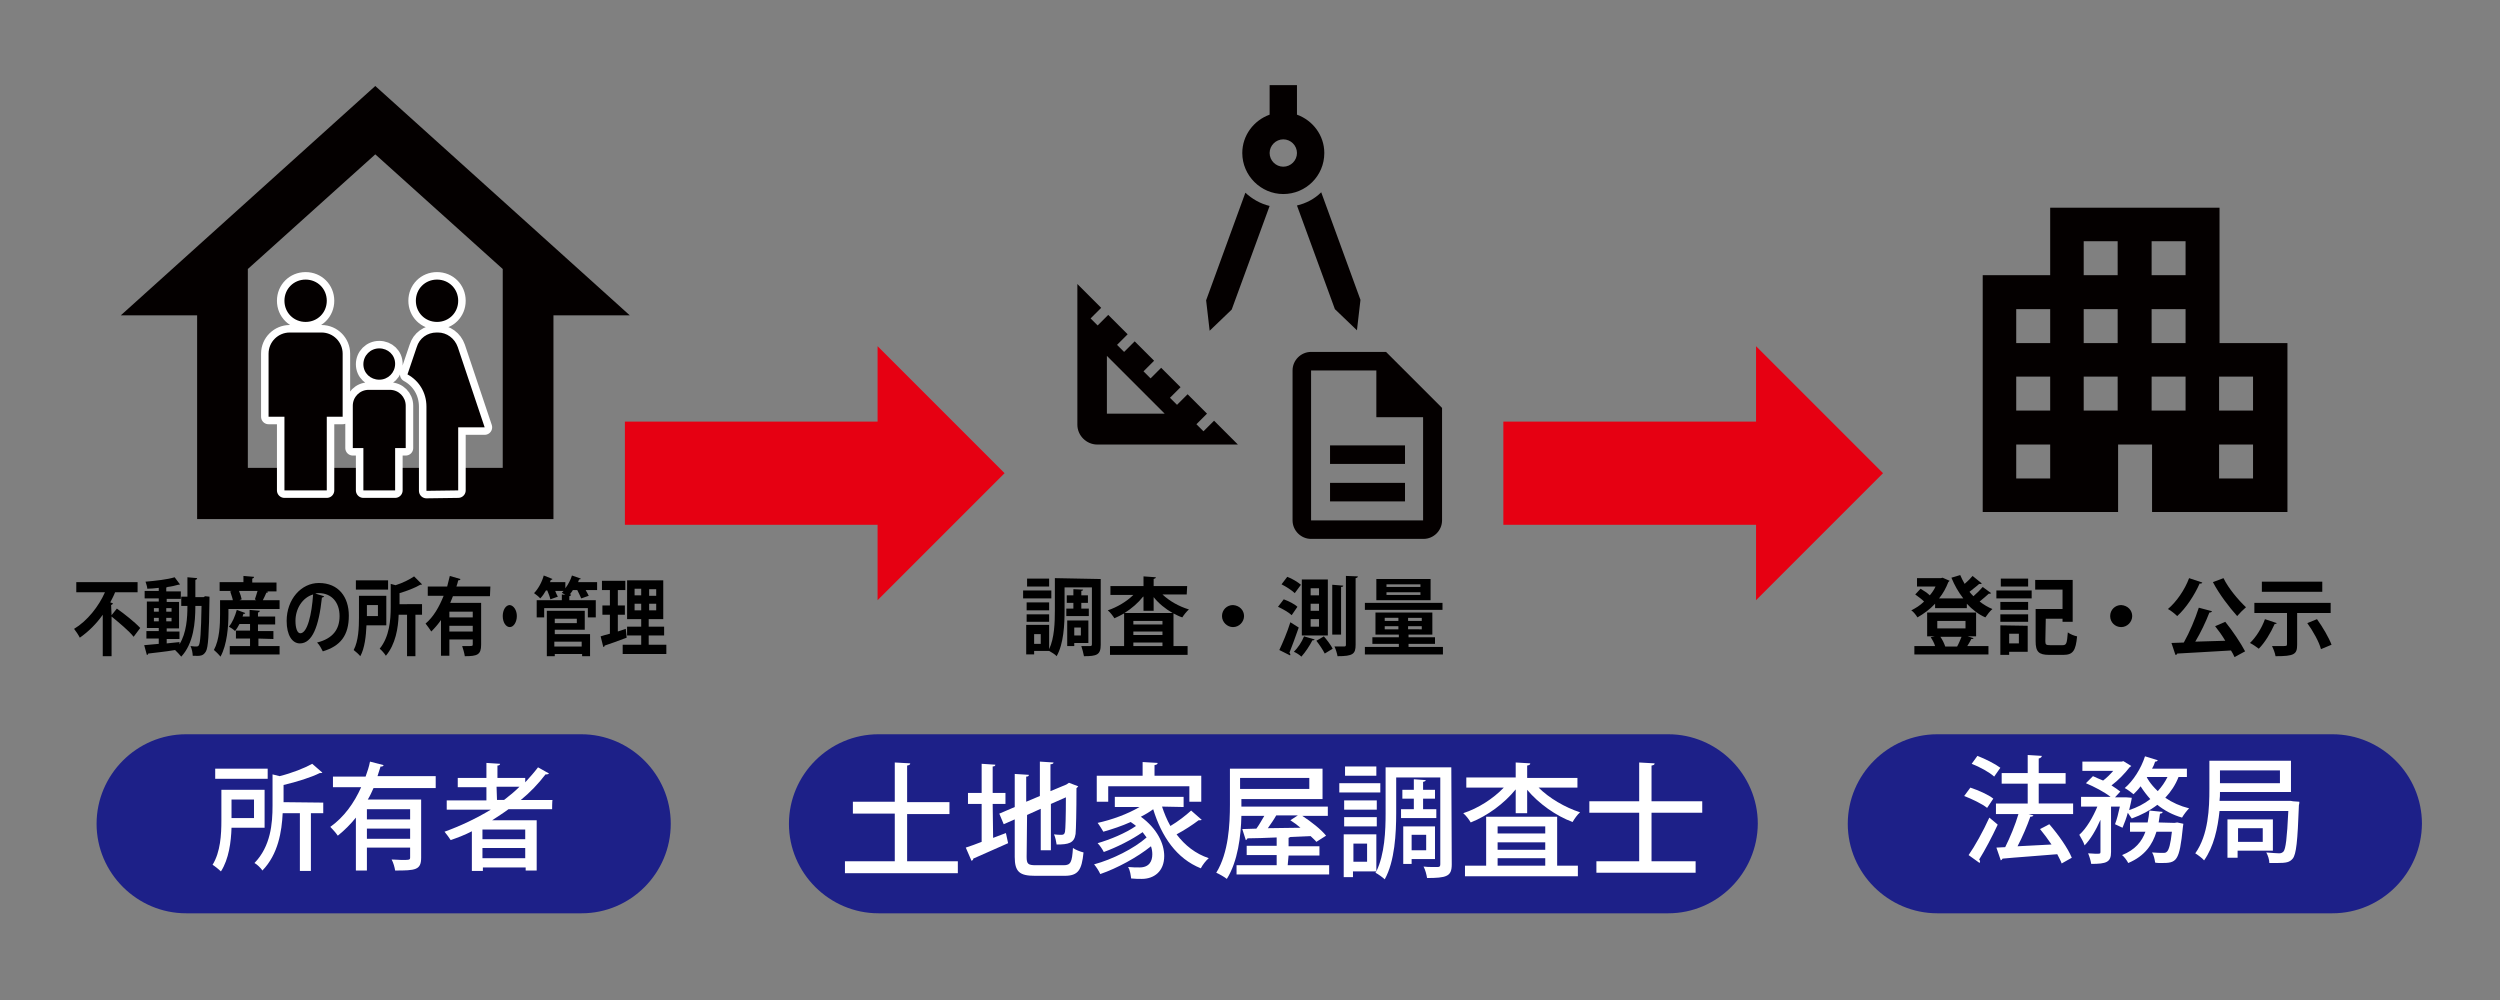 <?xml version="1.0" encoding="utf-8"?>
<!-- Generator: Adobe Illustrator 25.4.5, SVG Export Plug-In . SVG Version: 6.00 Build 0)  -->
<svg version="1.1" id="レイヤー_1" xmlns="http://www.w3.org/2000/svg" xmlns:xlink="http://www.w3.org/1999/xlink" x="0px"
	 y="0px" width="566.9px" height="226.8px" viewBox="0 0 566.9 226.8" style="enable-background:new 0 0 566.9 226.8;"
	 xml:space="preserve">
<rect x="0" y="0" width="566.9" height="226.8" fill="#808080" stroke="none"/>
<style type="text/css">
	.st0{fill:#1D2088;}
	.st1{fill:#FFFFFF;}
	.st2{fill:#040000;}
	.st3{fill:none;stroke:#FFFFFF;stroke-width:3.402;stroke-linecap:round;stroke-linejoin:round;}
	.st4{fill:#E60012;}
</style>
<g>
	<path d="M25.3,139.5l1.2-1.5c1.7,1.2,4.1,3.1,5.3,4.4l-1.5,2c-1-1.3-3.3-3.2-5-4.6v9h-2v-9.4c-1.4,2-3.2,3.8-5.2,5.2
		c-0.3-0.6-0.9-1.5-1.3-2c3-1.8,5.6-5.1,7-8.3h-6.5v-2.3h13.9v2.3h-5.1c-0.3,0.8-0.7,1.5-1.1,2.3l0.6,0.2c0,0.2-0.2,0.3-0.4,0.4
		L25.3,139.5L25.3,139.5z"/>
	<path d="M46.5,135.2l1,0.1c0,0.2,0,0.5,0,0.7c-0.1,8-0.3,10.8-0.8,11.7c-0.6,1-1.1,1.1-3,1c0-0.6-0.2-1.6-0.5-2.2
		c0.6,0.1,1.1,0.1,1.4,0.1c0.2,0,0.4-0.1,0.5-0.3c0.3-0.5,0.5-2.8,0.6-8.9h-1.4c0,3.8-0.4,8.5-3.2,11.5c-0.3-0.4-1-1.1-1.4-1.5l0,0
		c-2.3,0.4-4.6,0.6-6.1,0.8c0,0.2-0.1,0.3-0.3,0.3l-0.6-2.2c0.9-0.1,2-0.2,3.3-0.3v-1.2h-2.8v-1.7H36v-0.7h-2.7v-6H36v-0.7h-3.2V134
		H36v-0.7c-0.9,0.1-1.8,0.2-2.6,0.2c0-0.5-0.3-1.2-0.4-1.6c2.3-0.2,5-0.5,6.6-1l1.2,1.6c0,0-0.1,0.1-0.2,0.1c0,0-0.1,0-0.2,0
		c-0.7,0.2-1.5,0.4-2.4,0.5c-0.1,0.1-0.2,0.1-0.3,0.1v0.9H41v1.7h-3.2v0.7h2.8v6h-2.8v0.7h2.9v1.7h-2.9v1c1-0.1,2-0.2,2.9-0.3v0.5
		c1.6-2.6,1.8-6,1.8-8.7h-1.4v-2.1h1.4v-4.4l2.2,0.2c0,0.2-0.1,0.3-0.4,0.4v3.9h1.9L46.5,135.2z M34.9,137.9v0.8H36v-0.8H34.9z
		 M34.9,140.9H36v-0.8h-1.1V140.9z M38.9,137.9h-1.2v0.8h1.2V137.9z M38.9,140.9v-0.8h-1.2v0.8H38.9z"/>
	<path d="M60.8,134.2c-0.1,0.2-0.2,0.2-0.4,0.2c-0.2,0.5-0.5,1.1-0.8,1.7h3.8v2H51.8v1.2c0,2.7-0.3,6.9-1.8,9.6
		c-0.3-0.4-1.1-1.2-1.5-1.5c1.3-2.4,1.4-5.8,1.4-8.1v-3.2h2.9c-0.1-0.6-0.4-1.3-0.6-2l0.4-0.1h-2.8v-2h5.4v-1.4l2.4,0.2
		c0,0.2-0.1,0.3-0.4,0.4v0.9h5.5v2h-2.3L60.8,134.2z M58.6,144.8v1.7h4.8v1.9H52.1v-1.9h4.6v-1.7h-3.2v-1.8h3.2v-1.5h-2.4
		c-0.3,0.6-0.7,1.2-1,1.6c-0.4-0.4-1-0.8-1.4-1c0.8-0.9,1.4-2.4,1.8-3.8l1.9,0.7c0,0.2-0.2,0.2-0.4,0.2c-0.1,0.2-0.1,0.4-0.2,0.6
		h1.6v-1.5l2.3,0.2c0,0.2-0.1,0.3-0.4,0.4v0.9h3.9v1.8h-3.9v1.5h3.5v1.8L58.6,144.8L58.6,144.8z M57.8,135.9
		c0.2-0.5,0.4-1.3,0.6-1.9h-4.2c0.3,0.7,0.5,1.4,0.6,1.9l-0.5,0.2h3.8L57.8,135.9z"/>
	<path d="M73.5,135.2c-0.1,0.2-0.3,0.3-0.5,0.3c-0.7,6.6-2.2,10.4-5,10.4c-1.7,0-3-1.8-3-5.1c0-4.9,3.3-8.6,7.3-8.6
		c4.5,0,6.8,3.2,6.8,7.4c0,4.5-1.9,6.9-5.9,8.1c-0.3-0.6-0.7-1.4-1.3-2c3.6-0.9,5.1-3,5.1-6c0-3.1-1.8-5.2-4.7-5.2
		c-0.3,0-0.5,0-0.8,0.1L73.5,135.2z M71,134.8c-2.4,0.7-4,3.2-4,6c0,1.6,0.4,2.8,1.1,2.8C69.7,143.6,70.7,139.3,71,134.8z"/>
	<path d="M87.5,141.8h-4.4c-0.1,2.4-0.4,5.2-1.4,7c-0.3-0.4-1.1-1.1-1.5-1.4c1.1-2.1,1.2-5.1,1.2-7.4v-4.9h6.2V141.8z M88,131.6v2.1
		h-7.3v-2.1H88z M85.7,137.2h-2.5v2.5h2.5V137.2z M95.7,137.2v2.2h-1.5v9.4h-1.9v-9.4h-1.9c-0.1,3-0.7,6.7-2.9,9.3
		c-0.3-0.5-1-1.3-1.4-1.6c2.2-2.7,2.5-6.5,2.5-9.4v-5.3l1.1,0.3c1.6-0.5,3.2-1.3,4.2-2l1.8,1.8c-0.1,0.1-0.3,0.1-0.4,0.1
		c-1.2,0.7-3,1.4-4.7,1.9v2.5H95.7z"/>
	<path d="M111.1,135.2h-8.4c-0.2,0.5-0.4,1-0.6,1.5h7v9.5c0,2.3-0.9,2.6-3.7,2.6c-0.1-0.7-0.4-1.7-0.6-2.3c0.5,0,1,0,1.4,0
		c0.9,0,1,0,1-0.4v-1.1h-5.3v3.7H100v-8.1c-0.7,1-1.4,1.8-2.2,2.6c-0.3-0.5-1-1.4-1.3-1.8c1.8-1.5,3.1-3.8,4.1-6.3h-3.6V133h4.4
		c0.2-0.8,0.4-1.6,0.6-2.4l2.4,0.7c0,0.2-0.2,0.3-0.5,0.3c-0.1,0.4-0.2,0.9-0.4,1.4h7.7L111.1,135.2L111.1,135.2z M107.2,140v-1.3
		h-5.3v1.3H107.2z M101.9,143.2h5.3v-1.3h-5.3V143.2z"/>
	<path d="M117.2,139.7c0,1.3-0.7,2.5-1.6,2.5c-0.9,0-1.6-1.1-1.6-2.5s0.7-2.5,1.6-2.5C116.5,137.3,117.2,138.4,117.2,139.7z"/>
	<path d="M135.4,132v1.8h-2.6c0.3,0.5,0.5,0.9,0.7,1.3l-1.7,0.6c-0.2-0.5-0.6-1.3-0.9-1.9h-1c-0.2,0.4-0.5,0.7-0.7,1l0.3,0
		c0,0.2-0.1,0.3-0.4,0.4v0.9h6v3.9h-1.8v-2.1h-9.9v2.1h-1.7v-3.9h5.7v-1.3l0.8,0.1c-0.3-0.2-0.6-0.4-0.8-0.5
		c0.1-0.1,0.3-0.3,0.4-0.4h-1.9c0.2,0.5,0.4,1,0.6,1.3l-1.7,0.6c-0.1-0.5-0.4-1.3-0.7-2h-0.3c-0.4,0.7-0.8,1.3-1.3,1.8
		c-0.3-0.4-1-0.9-1.4-1.2c0.9-0.9,1.8-2.5,2.2-4l2,0.8c-0.1,0.1-0.2,0.2-0.4,0.2c-0.1,0.2-0.1,0.4-0.2,0.5h3.5v1.4
		c0.6-0.8,1.2-1.9,1.5-2.9l2,0.7c-0.1,0.2-0.2,0.2-0.4,0.2c-0.1,0.2-0.1,0.4-0.2,0.6L135.4,132L135.4,132z M125.8,142.9v0.9h8v5
		h-1.8v-0.5h-6.2v0.5H124v-10.3h8.6v4.3H125.8z M130.8,140.3h-5v1h5V140.3z M131.9,145.5h-6.2v1.1h6.2V145.5z"/>
	<path d="M140.1,143.2l1.8-0.6c0,0,0,0.1,0.2,2c-1.8,0.7-3.8,1.4-5,1.8c0,0.2-0.1,0.3-0.3,0.3l-0.6-2.4c0.6-0.2,1.3-0.4,2.1-0.6
		v-4.3h-1.7v-2.1h1.7v-3.5h-1.8v-2.1h5.3v2.1h-1.7v3.5h1.6v2.1h-1.6L140.1,143.2L140.1,143.2z M147.1,146.2h4v2.1h-9.9v-2.1h4.2
		v-2.1h-3.2v-2h3.2v-1.7h-3.2v-8.8h8.2v8.8h-3.3v1.7h3.5v2h-3.5V146.2z M143.9,133.5v1.5h1.5v-1.5H143.9z M143.9,138.4h1.5v-1.5
		h-1.5V138.4z M148.8,135.1v-1.5h-1.6v1.5H148.8z M148.8,138.4v-1.5h-1.6v1.5H148.8z"/>
</g>
<g>
	<path d="M238.4,133.9v1.8H232v-1.8H238.4z M249.6,131.3v14.9c0,2.3-0.9,2.6-3.8,2.6c-0.1-0.6-0.4-1.7-0.6-2.3c0.4,0,0.8,0,1.2,0
		h0.8c0.3,0,0.4-0.1,0.4-0.4v-12.9h-6.2v5.3c0,3.1-0.2,7.5-1.8,10.3c-0.3-0.4-1.2-0.9-1.7-1.2v0h-3.4v0.8h-1.8v-6.7h5.2v5.5
		c1.2-2.5,1.3-6.1,1.3-8.8v-7.3L249.6,131.3L249.6,131.3z M237.9,136.6v1.8h-5.1v-1.8H237.9z M232.8,141v-1.7h5.1v1.7H232.8z
		 M237.9,131.2v1.8h-5v-1.8H237.9z M236,146v-2.2h-1.5v2.2H236z M241.8,138h1.6v-1.3h-1.5V135h1.5v-1.4l2.2,0.1
		c0,0.2-0.1,0.2-0.4,0.3v1h1.5v1.7h-1.5v1.3h1.7v1.7h-5.1V138z M246.8,145.8h-3.2v0.7H242v-5.8h4.8L246.8,145.8L246.8,145.8z
		 M245.1,142.3h-1.5v1.8h1.5V142.3z"/>
	<path d="M269.1,134.8h-5.5c1.6,1.5,3.7,2.7,6,3.4c-0.5,0.4-1.2,1.3-1.5,1.8c-0.7-0.2-1.4-0.6-2-0.9v7.4h3.2v2h-17.6v-2h3.2v-7.4
		c-0.7,0.4-1.5,0.8-2.2,1.1c-0.3-0.5-1-1.4-1.5-1.8c2.1-0.7,4.3-2,5.8-3.5h-5.2v-2h7.5v-2.2l2.8,0.2c0,0.2-0.2,0.3-0.5,0.4v1.6h7.6
		L269.1,134.8L269.1,134.8z M259.2,135.3c-1.1,1.4-2.6,2.7-4.2,3.7h10.9c-1.6-0.9-3.2-2.2-4.3-3.6v3.1h-2.3V135.3z M263.6,141.6
		v-0.8h-6.6v0.8H263.6z M257,143.2v0.8h6.6v-0.8H257z M257,146.5h6.6v-0.8H257V146.5z"/>
	<path d="M282.1,139.7c0,1.3-1.1,2.5-2.5,2.5c-1.3,0-2.5-1.1-2.5-2.5s1.1-2.5,2.5-2.5C281.1,137.3,282.1,138.4,282.1,139.7z"/>
	<path d="M292.9,139.5c-0.6-0.6-2-1.4-3.1-1.9l1.3-1.7c1.1,0.4,2.5,1.1,3.1,1.7L292.9,139.5z M290.1,147.4c0.7-1.5,1.8-4,2.5-6.3
		l1.9,1.2c-0.7,2-1.5,4.2-2.1,5.7c0.1,0.1,0.2,0.3,0.2,0.4c0,0.1,0,0.2-0.1,0.2L290.1,147.4z M293.6,134.5c-0.6-0.6-2-1.5-3-2
		l1.3-1.7c1.1,0.4,2.4,1.2,3.1,1.8L293.6,134.5z M298.1,145c-0.1,0.2-0.2,0.2-0.5,0.2c-0.6,1.2-1.6,2.7-2.5,3.7
		c-0.4-0.4-1.2-0.9-1.7-1.1c0.9-0.9,1.8-2.2,2.3-3.5L298.1,145z M295.2,131.4h5.9v12.7h-5.9V131.4z M297.2,133.4v1.6h1.9v-1.6H297.2
		z M297.2,136.9v1.6h1.9v-1.6H297.2z M297.2,140.4v1.7h1.9v-1.7H297.2z M300.4,148.2c-0.4-0.8-1.2-2-1.9-2.9l1.7-1
		c0.7,0.8,1.6,2,2,2.8L300.4,148.2z M302.1,132.6l2.5,0.2c0,0.2-0.2,0.3-0.5,0.3v10.8h-2V132.6z M305.3,130.6l2.6,0.1
		c0,0.2-0.1,0.3-0.5,0.4v15.1c0,2.1-0.6,2.6-4.1,2.6c-0.1-0.6-0.4-1.6-0.7-2.2c1,0,1.9,0,2.2,0c0.3,0,0.4-0.1,0.4-0.4V130.6z"/>
	<path d="M319.4,146.7h7.8v1.7h-17.7v-1.7h7.7V146h-6v-1.5h6v-0.6h-5.3v-5h12.9v5h-5.4v0.6h6v1.5h-6L319.4,146.7L319.4,146.7z
		 M327.1,136.7v1.6h-17.6v-1.6H327.1z M324.4,131.3v4.8h-12.3v-4.8H324.4z M314,140.1v0.7h3.1v-0.7H314z M314,142.7h3.1V142H314
		V142.7z M322.1,133.1v-0.6h-7.7v0.6H322.1z M322.1,134.9v-0.6h-7.7v0.6H322.1z M322.4,140.8v-0.7h-3.1v0.7H322.4z M322.4,142.7V142
		h-3.1v0.7H322.4z"/>
</g>
<g>
	<path d="M449.4,132.3c-0.1,0.1-0.4,0.2-0.6,0.1c-0.5,0.5-1.5,1.2-2.2,1.8c0.3,0.4,0.6,0.7,0.9,1c0.8-0.7,1.6-1.5,2.1-2.1l1.9,1.4
		c-0.1,0.1-0.3,0.2-0.5,0.1c-0.5,0.5-1.4,1.2-2.1,1.8c0.9,0.7,1.9,1.3,2.9,1.7c-0.5,0.4-1.2,1.3-1.6,1.9c-1.6-0.7-3-1.8-4.2-3.1v1
		h-7.2v-1c-1.2,1.3-2.6,2.3-4,3.1c-0.3-0.5-0.9-1.3-1.4-1.6c1-0.5,2-1.1,2.9-2c-0.5-0.5-1.3-1.1-2-1.6l1.2-1.3
		c0.7,0.4,1.6,1,2.1,1.5c0.5-0.6,1-1.3,1.3-2h-4.2v-1.9h5.4l0.4-0.1l1.6,0.7c-0.1,0.1-0.2,0.2-0.3,0.3c-0.5,1.3-1.2,2.6-2.1,3.7h5.5
		c-1.1-1.4-2-3-2.7-4.7l2-0.6c0.3,0.7,0.6,1.3,1,2c0.7-0.6,1.4-1.3,1.8-1.8L449.4,132.3z M446.2,144.3l1.3,0.4
		c0,0.2-0.2,0.2-0.5,0.2c-0.2,0.5-0.6,1.1-0.9,1.6h4.8v1.9h-16.8v-1.9h4.7c-0.2-0.7-0.6-1.4-1-2l0.9-0.2H437v-5.4h11.1v5.4H446.2z
		 M439.3,140.8v1.7h6.4v-1.7H439.3z M443.8,146.6c0.4-0.7,0.7-1.5,1-2.2H440c0.5,0.7,0.9,1.6,1.1,2.2H443.8z"/>
	<path d="M452.7,135.7v-1.8h8v1.8H452.7z M459.8,141.9v5.9h-4.2v0.7h-2v-6.7L459.8,141.9L459.8,141.9z M453.6,138.3v-1.8h6.3v1.8
		H453.6z M453.6,141v-1.7h6.3v1.7H453.6z M459.9,131.2v1.8h-6.2v-1.8H459.9z M457.8,143.7h-2.2v2.2h2.2V143.7z M463.8,145.4
		c0,0.8,0.2,0.9,1.1,0.9h2.8c0.9,0,1-0.4,1.2-2.9c0.5,0.4,1.5,0.8,2.1,0.9c-0.3,3.2-0.9,4.2-3.1,4.2h-3.2c-2.4,0-3.1-0.7-3.1-3.1
		v-7.3h6.1v-4.4h-6.2v-2.2h8.5v9.5h-2.3v-0.7h-3.8L463.8,145.4L463.8,145.4z"/>
	<path d="M483.5,139.7c0,1.3-1.1,2.5-2.5,2.5s-2.5-1.1-2.5-2.5s1.1-2.5,2.5-2.5C482.5,137.3,483.5,138.4,483.5,139.7z"/>
	<path d="M499.4,132.1c-0.1,0.2-0.3,0.3-0.6,0.2c-1.2,2.7-3.1,5.6-5.1,7.4c-0.5-0.5-1.5-1.3-2.1-1.6c1.9-1.6,3.8-4.3,4.8-7
		L499.4,132.1z M501.6,138.6c-0.1,0.2-0.3,0.3-0.6,0.3c-0.8,2.1-2,4.6-3.2,6.6c2.1-0.1,4.5-0.1,6.8-0.2c-0.7-1.2-1.5-2.3-2.3-3.3
		l2.3-1c1.7,2.1,3.5,4.8,4.5,6.7l-2.4,1.3c-0.2-0.5-0.5-1-0.8-1.5c-4.5,0.3-9.1,0.5-12.2,0.7c0,0.2-0.2,0.3-0.4,0.3l-0.9-2.7
		l2.8-0.1c1.3-2.3,2.6-5.4,3.4-7.9L501.6,138.6z M504.2,131.1c1.1,2.3,3.4,5,5.1,6.6c-0.6,0.5-1.5,1.4-2,2c-1.8-2-4.1-5-5.5-7.7
		L504.2,131.1z"/>
	<path d="M516.3,141.3c-0.1,0.1-0.2,0.2-0.5,0.2c-0.9,2-2.2,4.2-3.6,5.6c-0.5-0.4-1.4-1-2-1.3c1.3-1.2,2.7-3.4,3.4-5.4L516.3,141.3z
		 M528.4,139h-7.5v7.2c0,2.2-0.7,2.6-4.9,2.6c-0.1-0.7-0.5-1.7-0.8-2.3c0.9,0,1.8,0,2.4,0c0.8,0,1,0,1-0.4V139h-7.4v-2.3h17.3V139z
		 M526.6,131.9v2.3h-13.7v-2.3H526.6z M526.3,147.2c-0.4-1.6-1.8-4.1-3.1-5.9l2.2-0.9c1.3,1.8,2.7,4.2,3.3,5.8L526.3,147.2z"/>
</g>
<g>
	<path class="st0" d="M131.9,207.1H42.2c-11.1,0-20.3-9.1-20.3-20.3l0,0c0-11.1,9.1-20.3,20.3-20.3h89.6c11.1,0,20.3,9.1,20.3,20.3
		l0,0C152.1,198,143,207.1,131.9,207.1z"/>
	<g>
		<path class="st1" d="M60,187.7h-7.5c-0.1,3.2-0.6,7.1-2.4,9.9c-0.4-0.4-1.4-1.2-1.9-1.5c1.8-2.9,2-6.9,2-10v-7H60L60,187.7
			L60,187.7z M60.7,174.3v2.3H48.8v-2.3H60.7z M57.6,181.3h-5.1v4.2h5.1V181.3z M73.3,182v2.4h-2.8v13.1h-2.5v-13.1h-3.9
			c-0.2,4.1-1,9.3-4.6,13c-0.3-0.5-1.2-1.4-1.8-1.7c3.7-3.8,4.1-9,4.1-13v-7.1l1.6,0.4c2.8-0.7,5.6-1.8,7.4-2.8l2.3,2
			c-0.1,0.1-0.3,0.1-0.6,0.1c-2,1-5.2,2-8.2,2.7v3.9L73.3,182L73.3,182z"/>
		<path class="st1" d="M98.8,178.7H84.7c-0.4,0.9-0.8,1.8-1.3,2.6h12.1v13.2c0,2.8-1.3,2.9-5.9,2.9c-0.1-0.7-0.4-1.8-0.8-2.5
			c0.8,0,1.6,0.1,2.2,0.1c1.9,0,2,0,2-0.6v-2.2h-9.8v5.2h-2.5v-12c-1.2,1.5-2.6,2.9-4.1,4.1c-0.4-0.6-1.2-1.5-1.7-2
			c3.1-2.2,5.4-5.4,7-9h-6.4v-2.4h7.4c0.4-1.1,0.8-2.3,1-3.4l3.1,0.8c-0.1,0.2-0.3,0.4-0.7,0.3c-0.2,0.7-0.5,1.5-0.7,2.2h13.2
			L98.8,178.7L98.8,178.7z M93,185.8v-2.3h-9.8v2.3H93z M83.2,190.2H93v-2.3h-9.8V190.2z"/>
		<path class="st1" d="M125.2,183.5h-9.9c-1.2,0.9-2.5,1.7-3.7,2.5h10.1v11.4h-2.5v-0.7h-9.7v0.8H107v-9c-1.5,0.8-3.1,1.4-4.8,2
			c-0.3-0.5-1-1.4-1.4-1.9c3.6-1.3,7.2-3,10.5-5h-10v-2.1h9v-3h-6.5v-2.1h6.5v-3.4l3.1,0.2c0,0.2-0.2,0.4-0.6,0.4v2.8h6.3v1
			c1-1.1,2-2.2,2.9-3.4l2.5,1.4c-0.1,0.1-0.3,0.2-0.5,0.2c-0.1,0-0.2,0-0.3,0c-1.6,2.1-3.5,4.1-5.6,5.8h7.2
			C125.2,181.4,125.2,183.5,125.2,183.5z M119.1,190.3v-2.2h-9.7v2.2H119.1z M109.4,194.6h9.7v-2.3h-9.7V194.6z M112.7,181.4h1.6
			c1.3-1,2.4-1.9,3.5-3h-5.2L112.7,181.4L112.7,181.4z"/>
	</g>
</g>
<g>
	<path class="st0" d="M378.3,207.1H199.2c-11.1,0-20.3-9.1-20.3-20.3l0,0c0-11.1,9.1-20.3,20.3-20.3h179.1
		c11.1,0,20.3,9.1,20.3,20.3l0,0C398.5,198,389.4,207.1,378.3,207.1z"/>
	<g>
		<path class="st1" d="M205.7,195.3h11.5v2.7h-25.6v-2.7h11.3v-10.8h-9.5v-2.7h9.5v-8.9l3.5,0.2c0,0.3-0.2,0.4-0.7,0.5v8.3h9.6v2.7
			h-9.6V195.3z"/>
		<path class="st1" d="M225.2,190l2.9-1.1l0.5,2.3c-2.9,1.3-5.9,2.6-7.9,3.5c0,0.3-0.2,0.4-0.4,0.5l-1.3-3c1-0.3,2.3-0.8,3.6-1.3
			v-8.6h-3.1v-2.5h3.1v-6.6l3.1,0.2c0,0.3-0.2,0.4-0.6,0.4v6h2.9v2.5h-2.9L225.2,190L225.2,190z M232.8,194.3c0,1.6,0.3,1.9,2.1,1.9
			h6.3c1.6,0,1.9-0.7,2.1-3.9c0.6,0.4,1.6,0.8,2.4,1c-0.4,4-1.2,5.3-4.3,5.3h-6.7c-3.5,0-4.6-0.9-4.6-4.3v-8.5l-2.5,1.1l-1-2.4
			l3.5-1.5v-7.5l3.2,0.2c0,0.3-0.2,0.4-0.6,0.4v5.7l3.1-1.3v-7.8l3.1,0.2c0,0.2-0.2,0.4-0.7,0.4v6.1l3.6-1.5l0.6-0.4l2.1,0.8
			c-0.1,0.1-0.2,0.3-0.4,0.4c0,5.4-0.1,9.3-0.2,10.4c-0.3,2.1-1.6,2.4-4.3,2.4c-0.1-0.7-0.3-1.7-0.6-2.3c0.6,0.1,1.4,0.1,1.7,0.1
			c0.4,0,0.7-0.1,0.8-0.7c0.1-0.6,0.2-3.3,0.2-7.8l-3.4,1.5v10.5H236v-9.4l-3.1,1.4L232.8,194.3L232.8,194.3z"/>
		<path class="st1" d="M263.5,182.9c0.5,1.5,1.1,3,1.9,4.4c1.7-1,3.5-2.4,4.7-3.5l2.4,2.1c-0.1,0.1-0.3,0.1-0.4,0.1
			c-0.1,0-0.2,0-0.3,0c-1.3,1-3.3,2.3-5,3.2c1.9,2.5,4.3,4.4,7.3,5.4c-0.6,0.5-1.4,1.5-1.8,2.3c-5.5-2.2-8.9-7.2-10.8-13.4
			c-0.8,0.6-1.8,1.2-2.8,1.7c3.7,2.7,5.3,6.1,5.3,8.9c0,3.5-2.3,5.2-5.1,5.2c-0.7,0-1.5,0-2.4-0.1c-0.1-0.7-0.2-1.8-0.7-2.6
			c1,0.1,1.9,0.1,2.6,0.1c2.2,0,2.9-1.4,2.9-3c0-0.6-0.1-1.2-0.3-1.8c-3.1,2.5-7.7,5-11.5,6.3c-0.3-0.7-0.9-1.6-1.4-2.2
			c4.1-1.1,9.1-3.6,11.9-6.1c-0.3-0.4-0.6-0.8-0.9-1.2c-2.4,1.7-6,3.5-8.8,4.5c-0.3-0.6-0.9-1.5-1.4-2c2.8-0.8,6.4-2.3,8.7-3.9
			c-0.3-0.3-0.8-0.6-1.2-0.9c-2,0.9-4.1,1.6-6.2,2.2c-0.3-0.5-0.9-1.5-1.3-2c3.2-0.7,6.8-2,9.5-3.6h-5.6v-2.3h15.6v2.3L263.5,182.9
			L263.5,182.9z M251.3,178.3v3.5h-2.6v-5.9h10.4v-3.1l3.4,0.2c0,0.3-0.2,0.4-0.7,0.5v2.4h10.6v5.9h-2.7v-3.5H251.3z"/>
		<path class="st1" d="M292,196.2h9.4v2.1h-21v-2.1h9.1v-2.3h-6.8v-2.1h6.8v-1.9c-2.5,0.1-4.8,0.2-6.6,0.2c-0.1,0.2-0.3,0.4-0.4,0.4
			l-0.8-2.5l3.2-0.1c0.6-0.8,1.2-1.9,1.8-2.9h-5.2c-0.1,4.6-0.8,10.3-3.3,14.3c-0.5-0.4-1.7-1.1-2.4-1.4c2.8-4.5,3.1-11,3.1-15.5
			v-8.1h21v6.9h-18.4v1.7h19.6v2.1h-5.8c2,1.3,4.3,3.1,5.4,4.5l-2.2,1.4c-0.3-0.4-0.8-0.8-1.3-1.3c-1.5,0.1-3.1,0.1-4.6,0.2
			c-0.1,0.1-0.3,0.1-0.4,0.2v1.9h7v2.1h-7L292,196.2L292,196.2z M296.9,176.4h-15.7v2.5h15.7V176.4z M294.3,184.9h-4.9
			c-0.5,0.9-1.2,1.9-1.9,2.9c2.3,0,4.9-0.1,7.4-0.1c-0.7-0.6-1.5-1.2-2.3-1.7L294.3,184.9z"/>
		<path class="st1" d="M313,179.7h-9.3v-2.1h9.3V179.7z M329.2,196c0,1.4-0.3,2.2-1.2,2.6c-0.8,0.4-2.3,0.5-4.4,0.5
			c-0.1-0.7-0.4-1.9-0.8-2.6c0.7,0.1,1.4,0.1,2,0.1c0.6,0,1,0,1.2,0c0.4,0,0.6-0.1,0.6-0.6v-19.7h-10v8.1c0,4.5-0.3,10.9-2.6,15
			c-0.4-0.4-1.5-1.2-2.1-1.5l0.2-0.3h-5.3v1.3h-2.1v-9.7h7.4v8.4c1.9-3.9,2.1-9.2,2.1-13.2V174h14.9L329.2,196L329.2,196z
			 M312.2,183.6h-7.4v-2.1h7.4V183.6z M304.8,185.3h7.4v2.1h-7.4V185.3z M312.2,175.9H305v-2.1h7.1V175.9z M310,191.3h-3.1v4.1h3.1
			V191.3z M320.6,183.5v-2.4H318v-2h2.6v-2.4l2.7,0.2c0,0.2-0.2,0.3-0.6,0.4v1.8h2.7v2h-2.7v2.4h3v2h-8v-2H320.6z M320.1,194.8v1.1
			h-1.9v-8.5h7.2v7.4L320.1,194.8L320.1,194.8z M320.1,189.3v3.5h3.3v-3.5H320.1z"/>
		<path class="st1" d="M357.7,178.6h-8.8c2.4,2.4,6,4.5,9.4,5.6c-0.6,0.5-1.3,1.5-1.7,2.2c-3.8-1.4-7.7-4.2-10.3-7.3v5.3h-2.6V179
			c-2.6,3.2-6.4,6-10.2,7.5c-0.4-0.7-1.1-1.6-1.7-2.1c3.4-1.1,6.8-3.3,9.2-5.8h-8.5v-2.3h11.2v-3.4l3.3,0.2c0,0.3-0.2,0.4-0.7,0.5
			v2.8h11.4L357.7,178.6L357.7,178.6z M353.1,185.2v11.1h4.7v2.4h-25.6v-2.4h4.8v-11.1H353.1z M350.4,187.4h-10.8v1.6h10.8V187.4z
			 M350.4,192.6V191h-10.8v1.7H350.4z M339.6,194.6v1.7h10.8v-1.7H339.6z"/>
		<path class="st1" d="M386,184.3h-11.5v11h10v2.6H362v-2.6h9.7v-11h-11.3v-2.6h11.3v-8.8l3.5,0.2c0,0.3-0.2,0.4-0.7,0.5v8.1h11.5
			L386,184.3L386,184.3z"/>
	</g>
</g>
<g>
	<path class="st0" d="M528.9,207.1h-89.6c-11.1,0-20.3-9.1-20.3-20.3l0,0c0-11.1,9.1-20.3,20.3-20.3h89.6c11.1,0,20.3,9.1,20.3,20.3
		l0,0C549.1,198,540,207.1,528.9,207.1z"/>
	<g>
		<path class="st1" d="M446.8,178.6c1.8,0.6,4.1,1.6,5.2,2.5l-1.4,2.1c-1.1-0.9-3.4-2-5.2-2.7L446.8,178.6z M446.4,193.9
			c1.4-2,3.3-5.4,4.7-8.5c1.7,1.4,1.8,1.5,1.9,1.6c-1.3,2.8-2.9,5.8-4.2,7.9c0.1,0.1,0.2,0.3,0.2,0.4c0,0.1-0.1,0.3-0.1,0.4
			L446.4,193.9z M448.4,171.4c1.8,0.7,4,1.8,5.2,2.7l-1.4,2c-1.1-1-3.3-2.2-5.1-2.9L448.4,171.4z M470.1,182.2v2.4H460l1.1,0.3
			c-0.1,0.2-0.3,0.3-0.7,0.3c-0.7,2-1.8,4.6-2.9,6.7l7.7-0.4c-0.8-1.2-1.7-2.4-2.6-3.5l2.1-1.1c2,2.3,4.2,5.4,5.1,7.6l-2.3,1.3
			c-0.2-0.6-0.6-1.3-1-2.1c-4.6,0.4-9.3,0.7-12.4,1c-0.1,0.2-0.2,0.3-0.4,0.4l-1-2.9l2-0.1c1.1-2.2,2.3-5.1,3-7.5h-5.1v-2.4h7.2
			v-4.5h-5.9v-2.4h5.9v-4.1l3.2,0.2c0,0.3-0.3,0.5-0.7,0.6v3.3h6.1v2.4h-6.1v4.5L470.1,182.2L470.1,182.2z"/>
		<path class="st1" d="M495.9,176.2H494c-0.7,1.8-1.7,3.3-3,4.7c1.6,1.1,3.4,1.9,5.4,2.4c-0.5,0.5-1.2,1.4-1.6,2.1
			c-2.1-0.6-4-1.6-5.6-2.9c-1.7,1.3-3.6,2.3-5.8,3.1c-0.2-0.3-0.6-0.8-0.9-1.3c-0.3,1.2-0.8,2.4-1.2,3.4l-1.7-0.8
			c0.4-1,0.8-2.6,1.1-4h-2v10.3c0,2.3-1,2.7-4.5,2.7c-0.1-0.7-0.4-1.7-0.7-2.4c0.6,0,1.3,0.1,1.7,0.1c1,0,1.1,0,1.1-0.4v-7.3
			c-1,2.3-2.3,4.5-3.6,5.8c-0.2-0.7-0.8-1.7-1.2-2.4c1.6-1.4,3.1-4,4.1-6.4h-3.7v-2.2h6.7c-1.4-1.1-3.7-2.3-5.6-3.1l1.6-1.6
			c0.7,0.3,1.5,0.7,2.3,1c0.8-0.6,1.6-1.4,2.3-2.2h-7v-2.1h8.9l0.4-0.1l1.8,1.1c-0.1,0.1-0.3,0.2-0.4,0.3c-1,1.3-2.5,2.9-4.1,4.1
			c0.8,0.5,1.5,1,2,1.4l-1.2,1.3h2.5l1.3,0.1c0,0.3-0.4,2-0.6,2.8c1.8-0.6,3.4-1.4,4.8-2.5c-0.8-0.9-1.5-1.8-2.2-2.9
			c-0.5,0.7-1.1,1.3-1.6,1.8c-0.5-0.4-1.4-1.1-2-1.4c1.9-1.6,3.7-4.4,4.6-7.2l2.9,0.9c-0.1,0.2-0.3,0.3-0.6,0.3
			c-0.2,0.6-0.4,1.1-0.7,1.6h7.9L495.9,176.2L495.9,176.2z M493.1,186.6l0.6-0.1l1.4,0.3c0,0.2-0.1,0.5-0.1,0.7
			c-0.8,7.9-1.4,8.2-4.9,8.2c-0.4,0-1,0-1.4-0.1c-0.1-0.7-0.3-1.7-0.7-2.3c1,0.1,2,0.1,2.5,0.1c0.4,0,0.6,0,0.9-0.3
			c0.4-0.4,0.8-1.6,1.1-4.5h-3.5c-0.9,2.9-2.6,5.5-6.4,7.1c-0.3-0.6-0.9-1.4-1.4-1.8c3-1.2,4.5-3.1,5.3-5.3h-3.5v-2.1h4
			c0.2-0.9,0.3-1.8,0.4-2.7l3,0.3c0,0.2-0.2,0.4-0.6,0.4c-0.1,0.7-0.2,1.3-0.3,2L493.1,186.6L493.1,186.6z M486.8,176.2
			c0,0.1,0.7,1.5,2.5,3.2c0.9-1,1.6-2,2.2-3.2H486.8z"/>
		<path class="st1" d="M520,181.7l1.4,0.1c0,0.2,0,0.5-0.1,0.8c-0.3,8.2-0.6,11.1-1.4,12.1c-0.7,0.8-1.3,1-3.7,1c-0.5,0-1.1,0-1.6,0
			c0-0.7-0.3-1.7-0.7-2.4c1.3,0.1,2.4,0.2,2.9,0.2c0.4,0,0.7-0.1,1-0.4c0.5-0.6,0.8-2.9,1.1-9.2h-15.6c-0.4,3.9-1.3,8.1-3.5,11.2
			c-0.4-0.5-1.5-1.3-2-1.6c3-4.2,3.2-10.3,3.2-14.6v-6.4h18.5v7.1h-16.1c0,0.6,0,1.3-0.1,2h16.1L520,181.7z M517,174.7h-13.6v2.9
			H517V174.7z M515.4,192.9h-8v1.6h-2.3v-8.7h10.3L515.4,192.9L515.4,192.9z M513.1,187.8h-5.6v3.1h5.6V187.8z"/>
	</g>
</g>
<path class="st2" d="M85.1,19.5L27.4,71.5h17.3v46.2h80.8V71.5h17.3L85.1,19.5z M114,106.1H56.2V61l28.9-26L114,61
	C114,61,114,106.1,114,106.1z"/>
<g>
	<path class="st2" d="M503.3,77.8V47.1h-38.4v15.3h-15.3v53.7h30.7v-15.3h7.7v15.3h30.7V77.8H503.3z M464.9,108.5h-7.7v-7.7h7.7
		V108.5z M464.9,93.1h-7.7v-7.7h7.7V93.1z M464.9,77.8h-7.7v-7.7h7.7V77.8z M480.2,93.1h-7.7v-7.7h7.7V93.1z M480.2,77.8h-7.7v-7.7
		h7.7V77.8z M480.2,62.4h-7.7v-7.7h7.7V62.4z M495.6,93.1h-7.7v-7.7h7.7V93.1z M495.6,77.8h-7.7v-7.7h7.7V77.8z M495.6,62.4h-7.7
		v-7.7h7.7V62.4z M510.9,108.5h-7.7v-7.7h7.7V108.5z M510.9,93.1h-7.7v-7.7h7.7V93.1z"/>
</g>
<g>
	<g>
		<path class="st3" d="M94.3,68.2c0-2.7,2.1-4.8,4.8-4.8s4.8,2.1,4.8,4.8c0,2.7-2.1,4.8-4.8,4.8S94.3,70.9,94.3,68.2z M103.9,111.2
			V96.9h6l-6.1-18.2c-0.7-2-2.5-3.3-4.5-3.3H99c-2.1,0-3.9,1.3-4.5,3.3l-2.1,6.2c2.6,1.4,4.3,4.1,4.3,7.3v19.1L103.9,111.2
			L103.9,111.2z M86,86.1c2,0,3.6-1.6,3.6-3.6S88,79,86,79s-3.6,1.6-3.6,3.6S84,86.1,86,86.1z M69.3,73c2.7,0,4.8-2.1,4.8-4.8
			c0-2.7-2.1-4.8-4.8-4.8s-4.8,2.1-4.8,4.8C64.5,70.9,66.6,73,69.3,73z M74.1,111.2V94.5h3.6V80.2c0-2.6-2.1-4.8-4.8-4.8h-7.2
			c-2.6,0-4.8,2.1-4.8,4.8v14.3h3.6v16.7H74.1z M89.6,111.2v-9.6H92v-9.6c0-2-1.6-3.6-3.6-3.6h-4.8c-2,0-3.6,1.6-3.6,3.6v9.6h2.4
			v9.6H89.6z"/>
	</g>
	<g>
		<path class="st2" d="M94.3,68.2c0-2.7,2.1-4.8,4.8-4.8s4.8,2.1,4.8,4.8c0,2.7-2.1,4.8-4.8,4.8S94.3,70.9,94.3,68.2z M103.9,111.2
			V96.9h6l-6.1-18.2c-0.7-2-2.5-3.3-4.5-3.3H99c-2.1,0-3.9,1.3-4.5,3.3l-2.1,6.2c2.6,1.4,4.3,4.1,4.3,7.3v19.1L103.9,111.2
			L103.9,111.2z M86,86.1c2,0,3.6-1.6,3.6-3.6S88,79,86,79s-3.6,1.6-3.6,3.6S84,86.1,86,86.1z M69.3,73c2.7,0,4.8-2.1,4.8-4.8
			c0-2.7-2.1-4.8-4.8-4.8s-4.8,2.1-4.8,4.8C64.5,70.9,66.6,73,69.3,73z M74.1,111.2V94.5h3.6V80.2c0-2.6-2.1-4.8-4.8-4.8h-7.2
			c-2.6,0-4.8,2.1-4.8,4.8v14.3h3.6v16.7H74.1z M89.6,111.2v-9.6H92v-9.6c0-2-1.6-3.6-3.6-3.6h-4.8c-2,0-3.6,1.6-3.6,3.6v9.6h2.4
			v9.6H89.6z"/>
	</g>
</g>
<g>
	<g>
		<g>
			<path class="st2" d="M275.3,95.4l-2.4,2.4l-1.6-1.6l2.4-2.4l-4.4-4.4l-2.4,2.4l-1.6-1.6l2.4-2.4l-4.4-4.4l-2.4,2.4l-1.6-1.6
				l2.4-2.4l-4.4-4.4l-2.4,2.4l-1.6-1.6l2.4-2.4l-4.4-4.4l-2.4,2.4l-1.6-1.6l2.4-2.4l-5.4-5.4v31.9c0,2.5,2.1,4.5,4.5,4.5h31.9
				L275.3,95.4z M251,93.8V80.7l13.1,13.1H251z"/>
		</g>
	</g>
	<path class="st2" d="M301.6,109.5h17v4.2h-17V109.5z M301.6,101h17v4.2h-17V101z M314.3,79.8h-17c-2.3,0-4.2,1.9-4.2,4.2V118
		c0,2.3,1.9,4.2,4.2,4.2h25.5c2.3,0,4.2-1.9,4.2-4.2V92.5L314.3,79.8z M322.8,118h-25.5V84h14.8v10.6h10.6V118z"/>
	<g>
		<g>
			<path class="st2" d="M273.5,68.1l0.8,6.9l5-4.8l8.6-23.5c-2.1-0.5-4-1.6-5.5-3L273.5,68.1z"/>
			<path class="st2" d="M299.6,43.6c-1.5,1.5-3.4,2.5-5.5,3l8.6,23.5l5,4.8l0.8-6.9L299.6,43.6z"/>
			<path class="st2" d="M300.3,34.7c0-4-2.6-7.4-6.2-8.7v-6.7h-6.2V26c-3.6,1.3-6.2,4.7-6.2,8.7c0,5.1,4.2,9.3,9.3,9.3
				S300.3,39.9,300.3,34.7z M291,37.8c-1.7,0-3.1-1.4-3.1-3.1s1.4-3.1,3.1-3.1s3.1,1.4,3.1,3.1C294.1,36.4,292.7,37.8,291,37.8z"/>
		</g>
	</g>
</g>
<polygon class="st4" points="227.8,107.3 199,78.5 199,95.6 141.7,95.6 141.7,119 199,119 199,136.1 "/>
<polygon class="st4" points="427,107.3 398.2,78.5 398.2,95.6 340.9,95.6 340.9,119 398.2,119 398.2,136.1 "/>
</svg>
